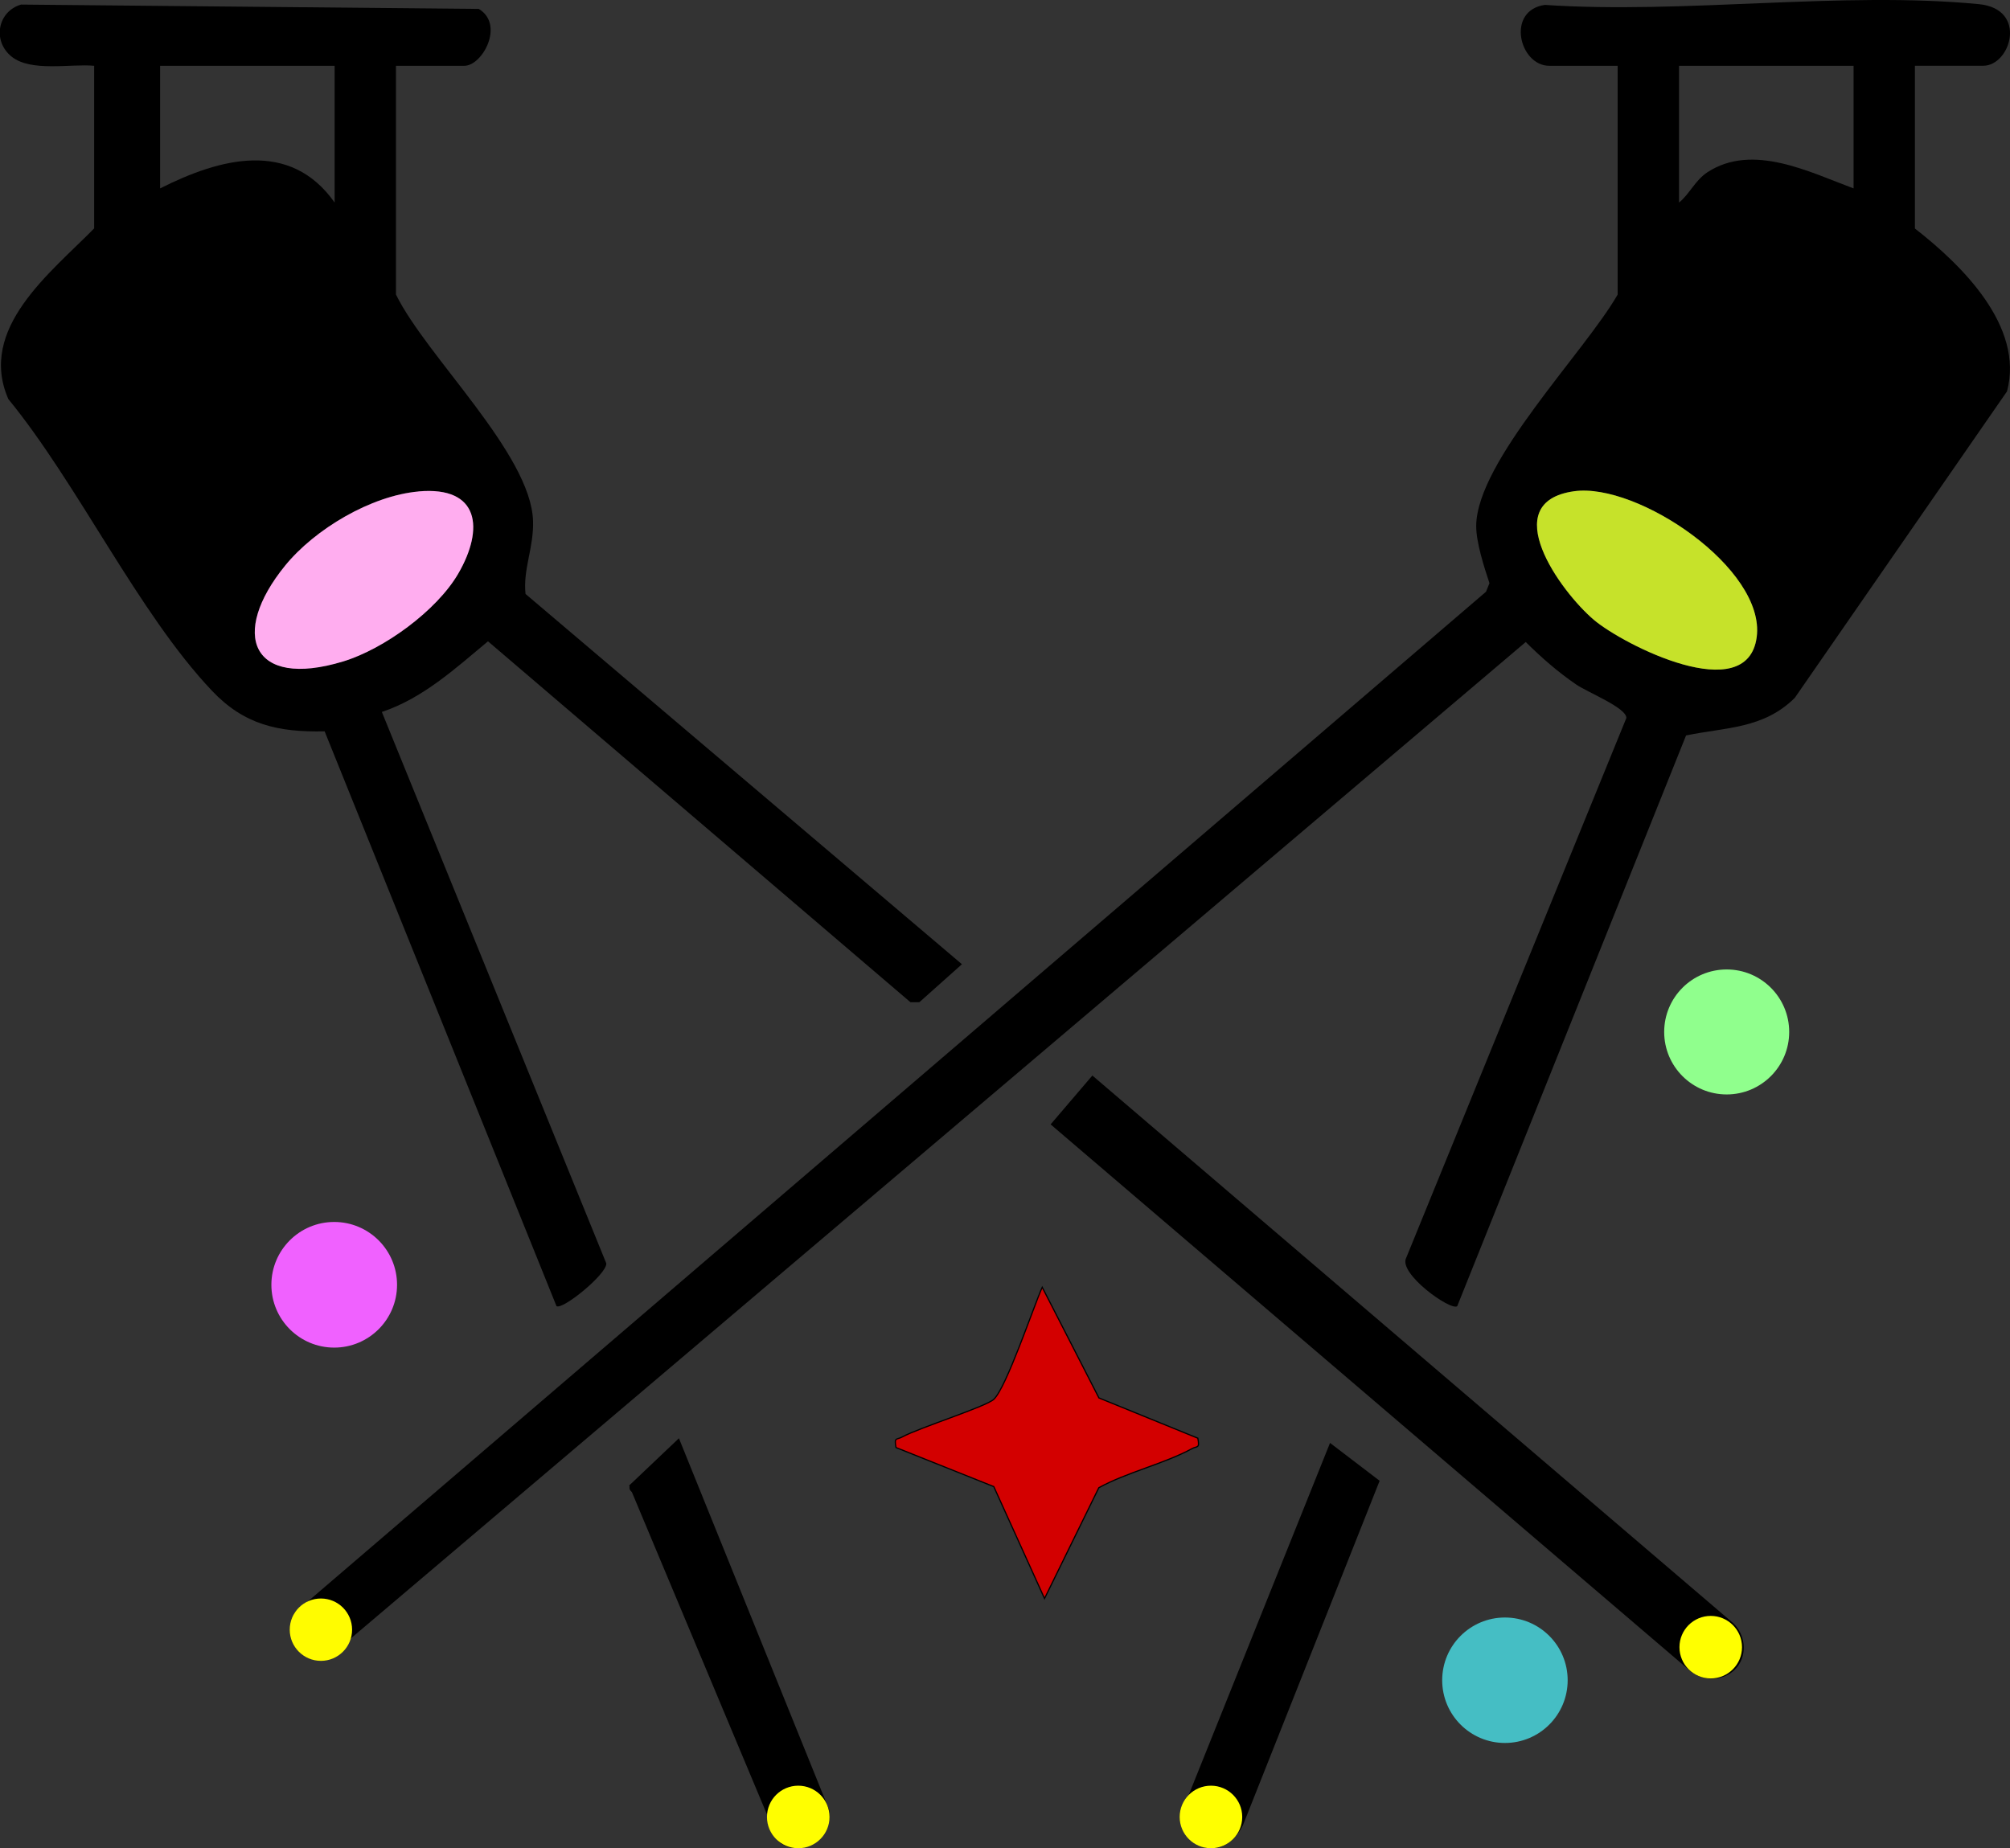 <?xml version="1.0" encoding="UTF-8"?>
<svg id="Calque_2" data-name="Calque 2" xmlns="http://www.w3.org/2000/svg" viewBox="0 0 426.1 391.92">
  <rect x="0" y="0" width="426.1" height="391.92" fill="#333333" stroke="none"/>
  <defs>
    <style>
      .cls-1 {
        fill: #fffc00;
      }

      .cls-2 {
        fill: #c6e22a;
      }

      .cls-3 {
        fill: #45bec4;
      }

      .cls-4 {
        fill: #d30000;
        stroke-miterlimit: 10;
        stroke-width: .25px;
      }

      .cls-4, .cls-5 {
        stroke: #000;
      }

      .cls-6 {
        fill: #90ff8d;
      }

      .cls-7 {
        fill: #ffadef;
      }

      .cls-8 {
        fill: #fffe00;
      }

      .cls-5 {
        fill: none;
        stroke-linecap: round;
        stroke-linejoin: round;
        stroke-width: 2px;
      }

      .cls-9 {
        fill: #f061ff;
      }

      .cls-10 {
        fill: #ff0;
      }
    </style>
  </defs>
  <g id="Calque_1-2" data-name="Calque 1">
    <path d="M405.94,13.95v34.5c9.87,7.69,23.21,20.69,19.53,34.53l-45,65c-6.65,6.57-14.56,6.21-23.04,7.96l-48.51,121.01c-1.3,1.11-12.58-6.93-10.82-10.24l46.67-114.46c.12-2.13-8.14-5.42-10.57-7.07-3.91-2.66-7.41-5.73-10.76-9.05l-254.25,215.67c-5.73,1.06-8.75-4.98-6.74-9.83l252.57-216.5.73-1.82c-1.13-3.39-2.85-8.75-2.81-12.2.16-13.66,22.99-36.78,29.99-49V13.95h-14.5c-6.36,0-9.2-11.73-.94-12.91,29.44,1.99,63.06-2.96,92.01-.16,10.44,1.01,6.74,13.06.94,13.06h-14.5ZM392.94,13.95h-37v29c2.22-1.79,3.42-4.74,6.05-6.45,9.58-6.22,21.67.01,30.95,3.45V13.95ZM333.7,104.16c-16.58,2.32-2.89,21.29,4.23,27.3,6.22,5.25,32.47,18.62,34.48,3.65,1.94-14.51-25.23-32.83-38.7-30.95Z"/>
    <path d="M83.94,13.95v48.5c6.45,13.15,28.57,33.72,29.06,47.97.19,5.7-2.17,10.29-1.59,15.52l92.51,78.51-9.02,8.05h-1.9s-89.55-76.52-89.55-76.52c-6.88,5.73-13.81,12.09-22.5,14.98l47.58,116.92c.19,2.23-9.33,9.97-10.56,9.06l-49.15-121.87c-9.88.21-17.06-1.4-23.89-8.61-15.61-16.48-28.42-43.85-43.16-61.84-6.55-14.98,8.99-26.81,18.19-36.19V13.95c-5.04-.47-13.4,1.38-17.53-1.97S-.44,2.38,4.46.97l97.04.92c5.52,3.32.77,12.06-3.06,12.06h-14.5ZM70.94,13.95h-37v26c12.6-6.37,27.52-10.45,37,3V13.95ZM88.74,104.2c-10.09.9-22.01,7.98-28.31,15.73-11.75,14.44-7.24,26.25,12.31,20.31,8.67-2.63,19.84-10.77,24.39-18.61,5.54-9.52,4.55-18.59-8.4-17.44Z"/>
    <path d="M231.57,228.05l135.88,116.14c2.53,2.45,2.9,6.31,1.05,8.96-2.11,3.01-6.63,3.8-9.9,1.4-45.29-38.71-90.58-77.43-135.88-116.14l8.85-10.36Z"/>
    <path class="cls-4" d="M253.93,304.96c.42,2.27-.12,1.59-1.27,2.22-5.79,3.16-13.78,5-19.72,8.27l-11.51,23.49-10.76-23.73-20.73-8.28c-.42-2.27.12-1.59,1.27-2.22,3.64-1.99,17.82-6.44,19.48-8.02,2.66-2.52,8.33-19.4,10.25-23.75l12.02,23.47,20.97,8.54Z"/>
    <path d="M143.92,304.95l31.84,78.76c.96,5.75-6.04,10.78-10.79,6.7l-31.6-75.42,10.56-10.03Z"/>
    <path d="M281.95,305.95l10.52,8.03-28.98,73.03c-4.14,8.41-14.21,5.42-12.34-4.31l30.8-76.74Z"/>
    <circle class="cls-9" cx="70.85" cy="272.42" r="13.32"/>
    <circle class="cls-3" cx="319.03" cy="356.27" r="13.3"/>
    <circle class="cls-6" cx="366.04" cy="218.81" r="13.25"/>
    <circle class="cls-8" cx="169.22" cy="385.26" r="6.63"/>
    <circle class="cls-10" cx="256.71" cy="385.26" r="6.63"/>
    <circle class="cls-10" cx="362.66" cy="349.26" r="6.63"/>
    <circle class="cls-1" cx="68.03" cy="345.55" r="6.61"/>
    <path class="cls-2" d="M333.7,104.16c13.47-1.88,40.65,16.44,38.7,30.95-2.01,14.98-28.26,1.6-34.48-3.65-7.12-6.01-20.81-24.98-4.23-27.3Z"/>
    <path class="cls-7" d="M88.74,104.2c12.94-1.15,13.93,7.92,8.4,17.44-4.56,7.84-15.72,15.97-24.39,18.61-19.55,5.94-24.06-5.87-12.31-20.31,6.31-7.75,18.22-14.84,28.31-15.73Z"/>
    <path class="cls-5" d="M141.44,316.95c-2.33-.5-4.67-1-7-1.5"/>
  </g>
</svg>